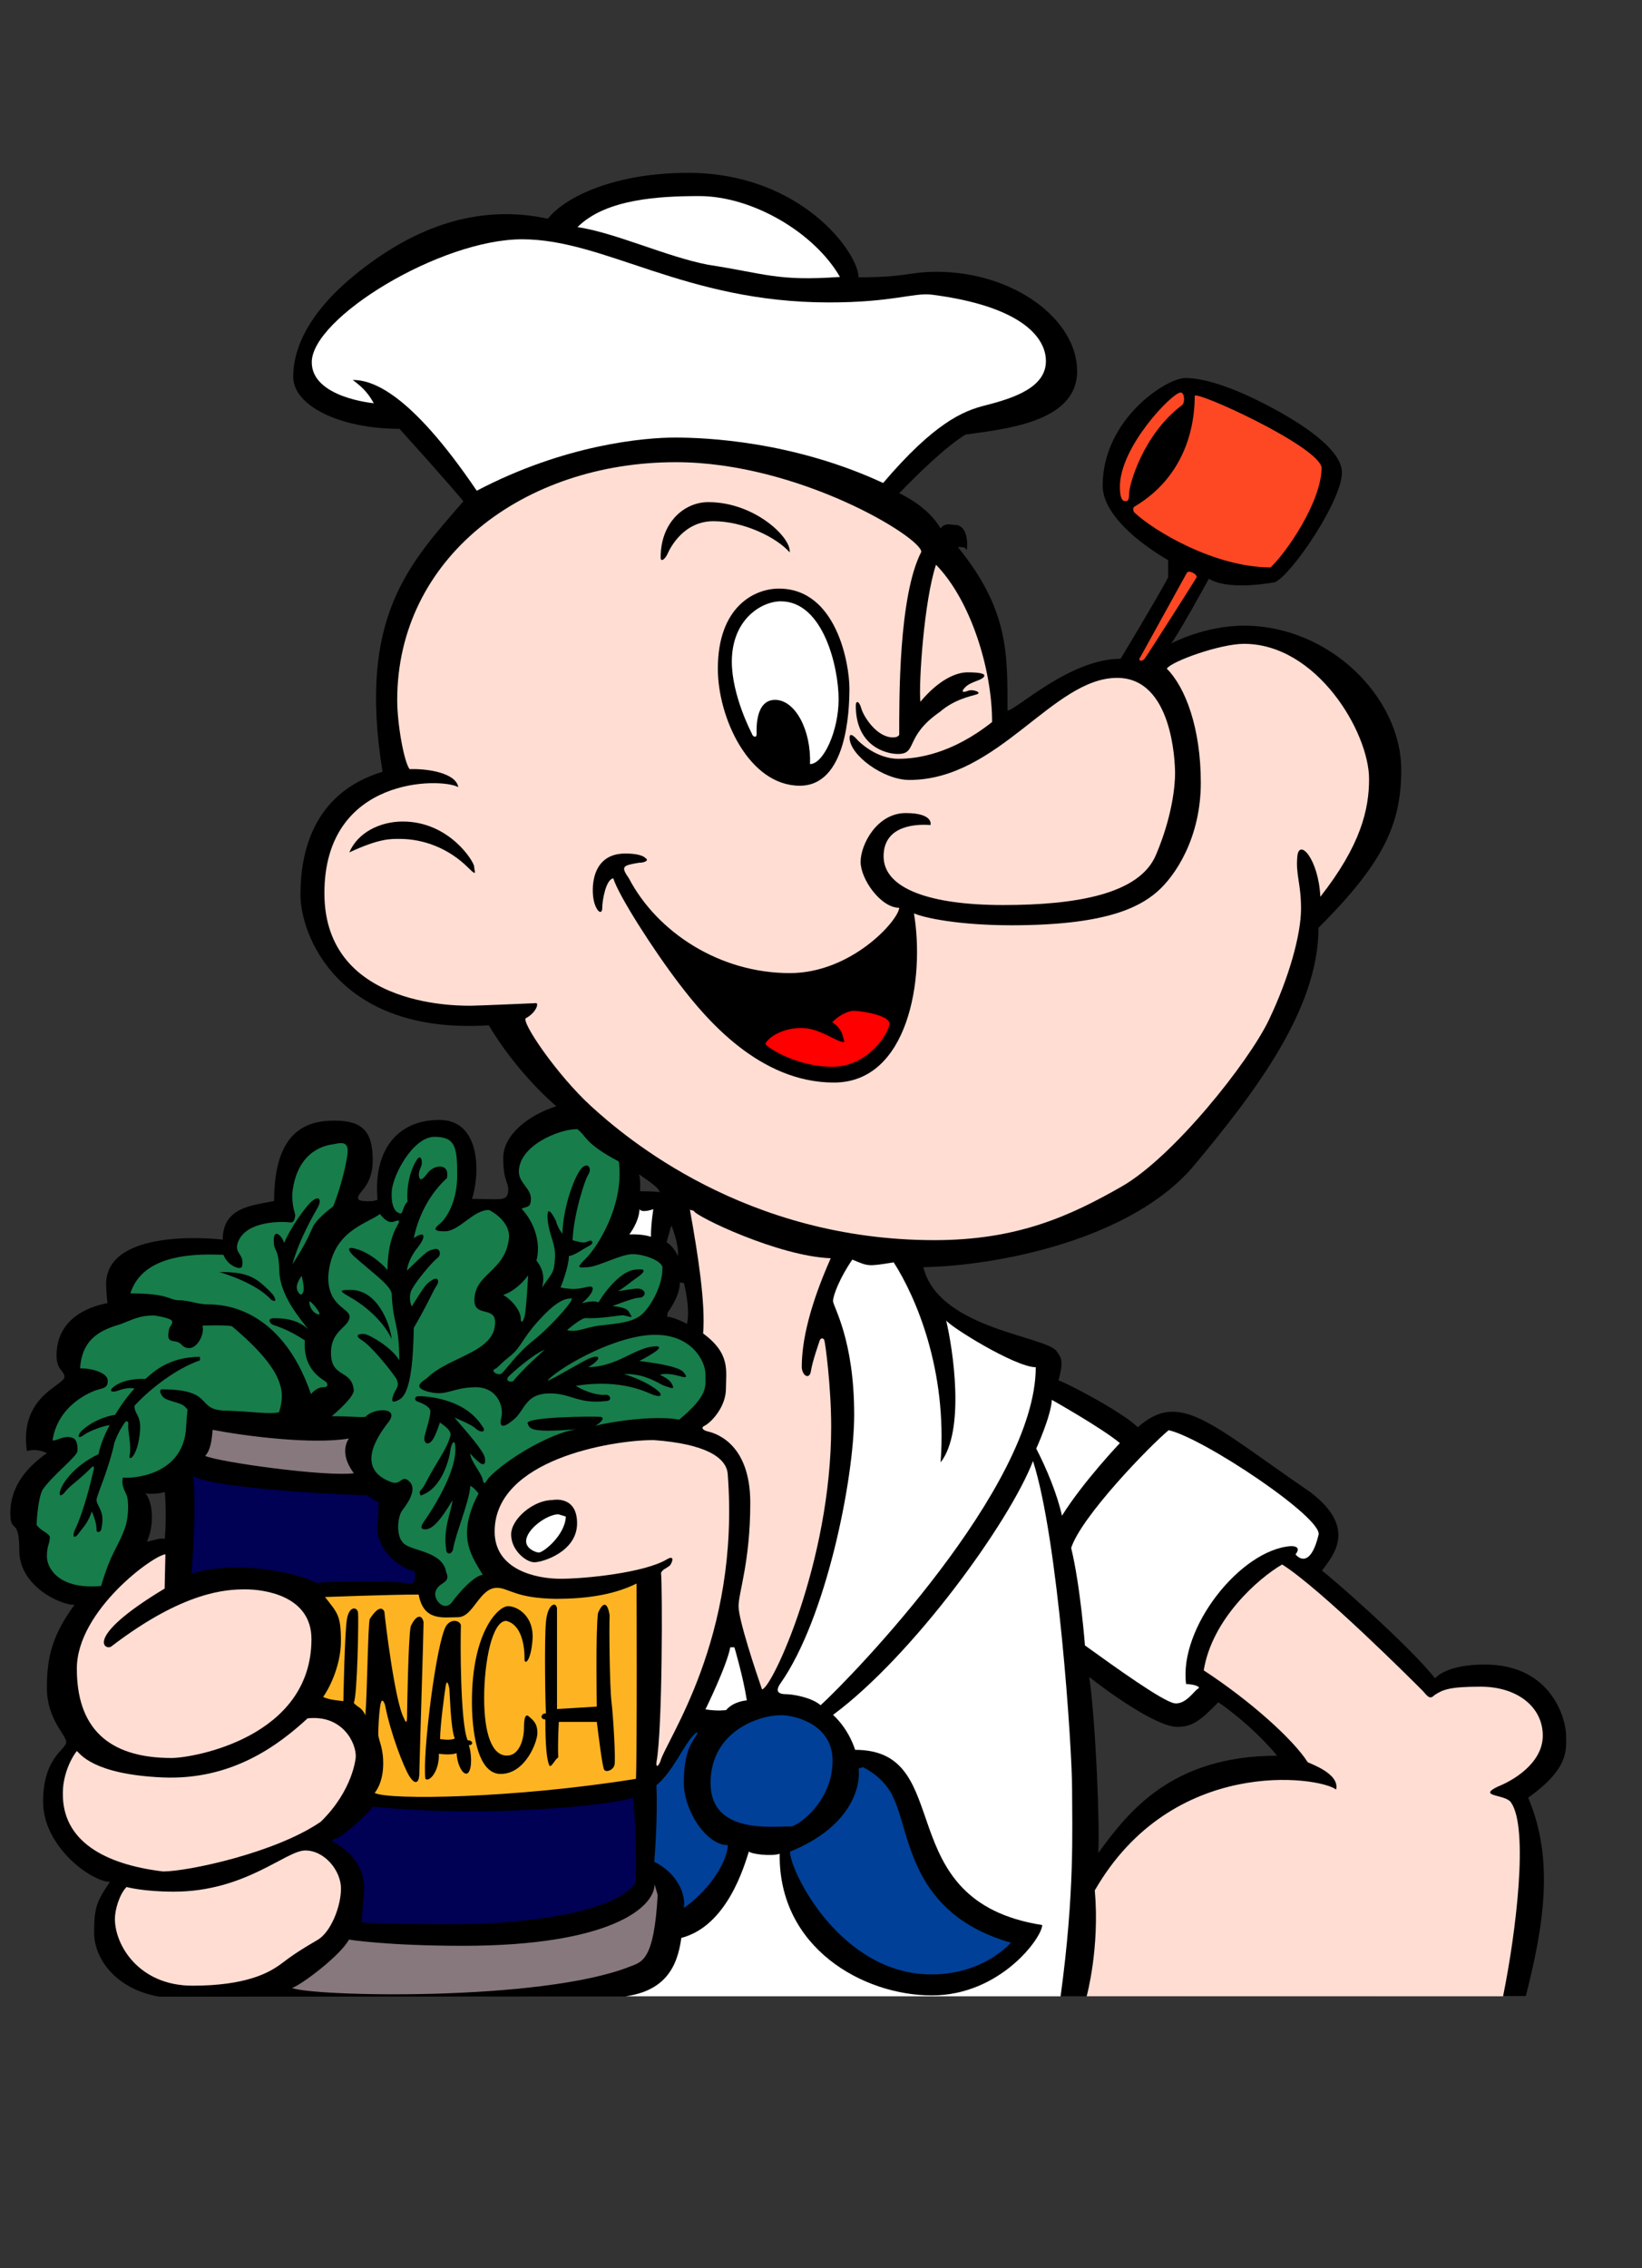 <?xml version="1.0" encoding="UTF-8"?>
<svg xmlns="http://www.w3.org/2000/svg" xmlns:xlink="http://www.w3.org/1999/xlink" width="595.28pt" height="822.05pt" viewBox="0 0 595.28 822.05" version="1.1">
<rect x="0" y="0" width="595.28" height="822.05" fill="#333333" stroke="none"/>
<g id="surface1">
<path style=" stroke:none;fill-rule:nonzero;fill:rgb(0%,0%,0%);fill-opacity:1;" d="M 567.75 628.754 C 567.75 623.754 563 603.254 538.25 603.254 C 524 603.254 520.25 608.254 520.25 608.254 C 511 596.504 482.5 571.504 479.25 569.254 C 483 564.004 492.5 554.004 475 540.754 C 438.5 515.754 427.75 503.754 412.5 517.254 C 406.5 511.504 387.75 501.754 383.75 500.254 C 385.5 493.754 385 492.254 383.25 490.004 C 380.5 484.254 340.25 482.004 334.75 459.254 C 361.75 458.754 410.5 449.254 433 422.254 C 455.5 395.254 478 365.504 478 336.254 C 501.25 313.004 508 299.004 508 279.004 C 508 252.754 482 226.754 451 226.754 C 436.5 226.754 424.5 233.254 424.5 233.254 C 426.375 231.379 438.25 209.754 438.25 209.754 C 444.5 213.504 456.5 212.004 462.25 211.004 C 468.75 207.754 486.5 181.254 486.5 171.254 C 486.5 164.254 476.25 156.004 462 148.254 C 447.75 140.504 436.75 137.004 429.75 137.004 C 422.75 137.004 399.75 152.004 399.75 176.004 C 399.75 190.004 423.5 203.004 423.5 203.004 L 423.5 209.254 C 419.25 217.254 406.25 238.754 406.25 238.754 C 387.75 238.754 368.25 257.504 365.25 257.504 C 365.25 237.004 365.75 221.004 347.25 198.254 C 350 198.254 350 198.504 350.5 199.504 C 351.25 192.504 348.5 190.254 346.5 190.254 C 344.5 190.254 342.75 189.254 341 191.504 C 336.25 183.254 326 178.754 326 178.754 C 332.75 171.754 342.75 162.004 350 157.504 C 363.75 155.504 390.5 153.254 390.5 134.504 C 390.5 115.754 367.5 98.504 339.5 98.504 C 329.75 98.504 328.75 100.504 311.25 100.504 C 311.25 91.754 290.539 62.641 249.395 62.641 C 223.574 62.641 205.195 70.957 198.633 79.27 C 182.441 75.77 161 76.645 136.492 93.711 C 111.988 110.777 106.301 126.094 106.301 136.598 C 106.301 147.098 123.367 155.414 144.809 155.414 C 161.875 174.23 168 181.668 168 181.668 C 148.746 203.988 129.492 223.242 138.684 279.691 C 112.863 287.566 108.926 309.887 108.926 324.324 C 108.926 338.766 122.492 375.09 177.191 371.586 C 186.816 387.777 199.508 399.156 201.695 400.906 C 192.07 403.969 182.441 410.973 182.441 419.723 C 182.441 428.477 184.629 428.477 184.191 431.977 C 183.754 435.477 181.375 434.504 171.125 434.504 C 174 425.629 174.5 405.879 159.25 405.879 C 144 405.879 135.25 417.004 136.875 434.754 C 135.75 435.629 130.625 435.504 130 434.754 C 128.625 432.254 135.125 430.879 135.125 420.504 C 135.125 410.129 131.5 406.129 121.25 406.129 C 111 406.129 99.375 410.004 99.375 435.254 C 91.875 436.879 80.75 437.254 80.75 449.254 C 73.125 448.379 37.375 446.129 38.5 466.379 C 38.75 471.254 39 472.254 39 472.254 C 35.125 473.004 20.5 476.254 20.5 491.254 C 20.5 496.629 23.375 496.754 23.375 499.004 C 23.375 502.129 6.875 505.879 9.75 525.879 C 13.625 524.754 17 526.629 17 526.629 C 10.625 531.129 3.75 538.004 3.75 548.379 C 3.75 556.254 7 549.379 7 562.004 C 7 574.629 21.5 581.629 27 581.629 C 19.25 592.254 17 600.004 17 611.629 C 17 623.254 24 628.629 24 631.379 C 24 634.129 15.625 636.754 15.625 653.004 C 15.625 669.254 33.125 682.004 39.875 682.004 C 35 689.129 34.125 691.379 34.125 700.504 C 34.125 709.629 41.75 720.879 57.75 723.629 L 553.152 723.398 C 559.73 697.629 563.5 673.754 554 651.504 C 569.25 640.754 567.75 633.754 567.75 628.754 M 59.75 557.754 C 58.5 557.254 56.5 558.004 53.25 558.754 C 56 552.754 55.5 544.504 52.75 541.254 C 52.75 541.254 56.25 541.754 59.75 540.754 C 59.75 540.754 60.5 548.504 59.75 557.754 M 232.035 431.742 C 232.035 431.742 232.324 427.543 231.676 425.586 C 236.527 428.992 238.555 430.297 239.207 432.105 C 238.41 431.742 232.543 431.742 232.035 431.742 M 243.387 444.109 C 243.387 444.109 246.215 450.855 245.781 455.207 C 245.781 455.207 244.258 451.727 241.645 450.203 L 243.387 444.109 M 249.047 479.805 C 249.047 479.805 244.691 477.41 241.863 477.191 L 242.078 475.668 C 242.078 475.668 246.652 469.574 246.434 464.785 L 247.957 465.004 C 247.957 465.004 250.352 474.145 249.047 479.805 M 398.145 671.562 C 398.797 662.203 397.227 623.758 394.879 607.789 C 400.973 612.578 419.039 625.855 426.875 625.855 C 432.098 625.855 435.145 623.68 441.676 616.93 C 441.676 616.93 453.211 624.547 463.008 636.301 C 424.48 636.301 408.809 656.98 398.145 671.562 "/>
<path style=" stroke:none;fill-rule:nonzero;fill:rgb(100%,86.719%,82.812%);fill-opacity:1;" d="M 263.82 534.137 C 263.277 528.16 255.672 523.27 236.926 521.91 C 221.711 521.91 179.324 528.977 179.324 555.059 C 179.324 568.914 194.27 572.176 203.234 572.176 C 212.199 572.176 233.664 570 241.816 565.109 C 245.074 563.207 243.445 567.012 242.629 567.555 C 240.727 568.914 240.457 568.641 239.641 570 C 240.184 574.891 240.184 627.059 238.012 638.469 C 237.738 640.641 238.555 640.371 239.371 638.469 C 241.27 630.859 268.441 593.91 263.82 534.137 M 193.727 566.195 C 190.734 566.195 185.305 561.852 185.305 556.145 C 185.305 550.438 193.453 543.645 200.246 543.645 C 200.246 543.645 209.211 541.746 209.211 552.066 C 209.211 562.395 196.715 566.195 193.727 566.195 "/>
<path style=" stroke:none;fill-rule:nonzero;fill:rgb(100%,100%,100%);fill-opacity:1;" d="M 202.422 548.809 C 198.344 548.809 190.734 554.242 190.734 558.59 C 190.734 561.305 194.27 562.664 195.355 562.664 C 196.984 562.664 204.863 556.414 205.137 549.621 L 202.422 548.809 "/>
<path style=" stroke:none;fill-rule:nonzero;fill:rgb(100%,86.719%,82.812%);fill-opacity:1;" d="M 59.965 563.336 C 56.023 563.336 27.855 583.617 27.855 604.738 C 27.855 625.863 38.84 637.129 62.219 637.129 C 69.824 637.129 112.914 629.805 112.914 594.035 C 112.914 578.262 95.734 576.012 88.973 576.012 C 82.215 576.012 66.723 576.574 40.531 596.57 C 38.559 598.543 29.266 594.035 59.684 575.727 L 59.965 563.336 "/>
<path style=" stroke:none;fill-rule:nonzero;fill:rgb(100%,86.719%,82.812%);fill-opacity:1;" d="M 22.785 649.801 C 22.504 667.266 37.996 675.715 59.121 678.25 C 68.133 678.25 99.961 671.488 116.297 660.223 C 128.125 648.676 128.969 636.848 128.969 636.848 C 129.25 631.777 124.18 621.355 111.508 622.766 C 101.086 632.34 84.188 645.297 58.84 644.168 C 33.488 643.043 28.984 635.438 27.855 634.594 C 25.039 638.254 22.785 644.168 22.785 649.801 "/>
<path style=" stroke:none;fill-rule:nonzero;fill:rgb(100%,86.719%,82.812%);fill-opacity:1;" d="M 41.656 695.43 C 41.656 705.008 50.387 719.652 69.824 719.652 C 89.258 719.652 97.145 714.863 100.242 712.891 C 103.34 710.922 104.465 709.23 115.168 703.035 C 119.957 700.219 123.617 690.926 123.617 684.445 C 123.617 677.969 117.703 670.645 110.66 670.645 C 103.621 670.645 88.977 685.57 63.062 685.57 C 51.797 685.57 45.883 683.883 45.883 683.883 C 43.348 686.418 41.656 692.051 41.656 695.43 "/>
<path style=" stroke:none;fill-rule:nonzero;fill:rgb(0%,0%,33.325%);fill-opacity:1;" d="M 135.133 654.742 C 133.598 657.25 123.59 666.145 121.879 666.285 C 120.312 666.57 119.883 667.285 121.309 667.855 C 122.734 668.426 133.566 674.551 131.855 687.094 C 131.43 690.656 131.145 696.645 131.145 696.645 C 138.27 697.355 160.074 697.496 168.766 697.355 C 177.461 697.215 219.25 695.754 230 683.004 C 231.25 681.504 230.25 656.754 229.5 651.504 C 221.5 654.254 176.75 659.004 135.133 654.742 "/>
<path style=" stroke:none;fill-rule:nonzero;fill:rgb(0%,0%,33.325%);fill-opacity:1;" d="M 70.152 536.211 C 71.254 548.688 69.418 570.34 69.418 570.34 C 84.098 565.566 106.117 569.238 114.559 573.645 C 129.605 572.543 146.488 573.277 149.426 574.012 C 150.523 574.07 150.668 569.656 150.098 569.371 C 148.102 569.371 136.844 564.098 136.699 553.121 C 137.555 547.992 137.129 544.145 137.129 544.145 C 135.418 544 133.137 541.863 133.137 541.863 C 129.289 542.008 78.98 539.727 70.574 535.164 C 69.719 534.738 70.152 536.211 70.152 536.211 "/>
<path style=" stroke:none;fill-rule:nonzero;fill:rgb(99.609%,70.506%,13.33%);fill-opacity:1;" d="M 161.547 611.18 C 161.102 614.062 159.547 625.605 159.547 630.266 C 159.547 630.266 163.32 630.93 164.871 630.043 C 163.32 626.492 163.098 613.176 162.875 611.848 C 162.652 610.516 161.988 608.297 161.547 611.18 "/>
<path style=" stroke:none;fill-rule:nonzero;fill:rgb(99.609%,70.506%,13.33%);fill-opacity:1;" d="M 230.777 573.898 C 221.902 578.34 211.254 579.445 201.488 579.445 C 187.062 579.227 184.621 575.676 180.406 575.453 C 173.75 575.23 171.754 586.105 165.98 586.105 C 160.656 586.105 153.555 587.656 151.781 577.895 C 141.574 577.895 117.828 578.781 117.828 578.781 C 122.266 584.551 123.598 585.219 123.598 594.758 C 123.598 604.301 118.715 612.953 117.164 614.953 C 118.715 616.062 124.484 616.508 124.484 616.508 C 124.484 616.508 124.93 591.207 125.816 586.547 C 126.703 581.891 129.59 582.332 129.812 584.551 C 130.035 586.77 129.59 614.285 128.258 617.172 C 129.812 618.945 130.922 618.504 132.477 621.609 C 133.141 612.953 133.363 589.879 134.027 586.77 C 136.023 583.664 138.246 581.668 139.355 584.109 C 139.574 586.77 143.129 616.727 146.453 622.719 C 147.344 625.16 147.562 623.605 147.562 622.496 C 147.562 621.387 148.008 593.203 148.895 589.434 C 150.672 585.438 152.891 584.773 153.555 587.879 C 153.555 591.875 152.223 633.148 152.004 643.355 C 151.781 646.242 150.449 646.906 148.453 643.801 C 146.453 640.691 141.574 628.266 139.574 617.836 C 138.91 616.062 138.242 615.398 137.801 618.504 C 137.355 621.609 137.137 626.27 137.137 628.488 C 137.137 630.707 139.133 633.371 138.91 640.027 C 138.688 646.684 135.805 649.793 135.805 649.793 C 140.906 652.453 186.176 651.789 230.559 644.688 C 231.004 634.035 230.777 573.898 230.777 573.898 M 169.977 632.484 C 170.863 634.926 171.309 640.691 169.754 642.469 C 168.203 644.023 165.762 640.027 165.539 635.367 C 163.32 636.254 159.105 635.59 159.105 635.59 C 159.324 642.023 155.555 646.02 154.223 644.688 C 153.047 635.887 158.215 594.758 161.766 589.211 C 163.539 586.547 166.648 587.215 167.094 588.988 C 166.871 595.426 166.871 624.496 169.531 630.707 C 171.531 630.707 171.754 632.484 169.977 632.484 M 181.516 642.91 C 172.641 642.91 171.086 626.047 171.086 616.727 C 171.086 591.43 180.629 582.109 184.18 582.109 C 187.73 582.109 193.723 585.883 193.055 594.316 C 192.391 602.746 189.949 603.414 190.172 601.195 C 190.172 596.312 189.062 588.77 183.512 587.438 C 178.41 587.438 175.523 602.305 175.523 615.398 C 175.523 628.488 178.41 636.254 183.734 636.254 C 189.062 636.254 189.949 628.488 189.949 626.715 C 189.949 624.938 189.949 620.5 191.723 622.055 C 193.496 623.609 194.828 624.715 194.828 628.047 C 194.828 631.375 190.395 642.91 181.516 642.91 M 222.789 639.586 C 222.348 641.582 219.684 642.469 219.02 641.359 C 218.352 640.25 217.02 629.156 216.355 624.051 L 202.598 624.051 C 202.598 624.051 202.152 631.152 202.375 636.922 C 201.047 637.809 200.156 640.25 199.27 640.027 C 197.715 637.363 197.715 626.938 197.715 623.164 C 195.719 623.164 195.941 620.941 197.938 620.941 C 197.715 619.168 197.27 594.535 197.938 587.66 C 198.602 580.781 201.934 580.336 201.934 583.219 C 201.934 586.105 201.934 619.391 201.934 619.391 L 216.355 618.504 C 216.355 618.504 215.91 590.543 216.801 584.551 C 218.352 581 220.129 579.891 221.016 585.438 C 220.793 588.988 221.016 611.18 221.68 616.727 C 222.348 622.277 223.234 637.586 222.789 639.586 "/>
<path style=" stroke:none;fill-rule:nonzero;fill:rgb(52.93%,47.069%,49.022%);fill-opacity:1;" d="M 77.062 518.199 C 76.809 522.262 76.164 525.844 74.367 527.641 C 79.312 529.887 117.969 535.281 128.309 533.934 C 122.465 526.289 126.508 521.348 126.508 521.348 C 113.023 523.594 88.75 520.445 77.062 518.199 "/>
<path style=" stroke:none;fill-rule:nonzero;fill:rgb(52.93%,47.069%,49.022%);fill-opacity:1;" d="M 126.508 702.945 C 123.363 708.789 108.977 719.574 105.832 720.477 C 113.922 723.621 195.73 725.418 228.094 712.832 C 232.59 711.035 237.086 711.035 238.434 686.762 L 237.301 682.895 C 237.301 691.523 220.531 705.195 167.949 705.195 C 140.059 705.195 126.508 702.945 126.508 702.945 "/>
<path style=" stroke:none;fill-rule:nonzero;fill:rgb(9.009%,49.022%,29.417%);fill-opacity:1;" d="M 84.121 480.691 C 82.855 480.129 73.418 480.41 73.418 480.41 C 74.262 483.793 71.305 488.863 68.344 488.582 C 65.387 488.301 66.516 486.469 62.852 486.047 C 60.738 485.766 60.879 484.355 61.16 482.383 C 61.441 480.41 62.43 480.41 62.43 479.004 C 62.43 477.594 55.809 476.75 55.809 476.75 C 50.879 476.75 48.906 477.879 43.836 479.852 C 37.918 481.68 29.746 484.215 29.043 495.91 C 34.254 495.91 39.184 497.879 39.043 500.414 C 39.184 502.953 37.355 503.094 35.383 503.656 C 33.41 504.219 21.082 508.867 19.039 521.969 C 20.309 522.531 23.406 519.715 26.648 521.266 C 28.199 522.109 28.199 525.066 28.055 525.914 C 28.055 527.746 18.902 534.785 15.379 540 C 13.547 543.805 13.266 552.68 13.266 552.68 C 14.957 554.934 17.492 555.496 18.055 556.906 C 18.055 559.719 17 560.004 17 564.086 C 17 568.172 21.152 576.199 36.648 574.793 C 40.594 561.551 42.848 560.988 45.523 553.102 C 46.793 548.871 46.512 543.941 46.09 542.395 C 45.664 540.844 43.832 538.73 44.539 535.492 C 47.777 535.914 66.797 534.926 67.5 516.895 C 67.922 509.289 68.484 511.543 67.078 509.852 C 65.668 508.16 60.176 507.879 58.906 506.051 C 57.641 504.219 58.062 503.938 58.484 503.516 C 78.629 503.516 70.176 511.262 82.434 511.262 C 91.023 511.543 98.211 512.668 101.168 511.824 C 103.141 505.203 104.266 497.598 84.121 480.691 M 72.5 493.004 C 62.5 496.504 52.75 505.004 48.75 509.504 C 48.75 512.754 51.25 512.754 50.75 518.754 C 50 527.754 46.5 530.004 47 527.504 C 47.75 523.754 46.25 518.504 46.5 516.504 C 46.75 514.504 45.5 515.254 45.5 515.254 C 45.5 515.254 43.25 518.004 41.5 522.754 C 39.5 532.254 35.25 541.504 35 543.504 C 35 546.004 38.25 547.504 36.75 554.004 C 36.75 555.254 35 555.754 35 554.504 C 35 553.254 34.75 551.004 33.25 547.754 C 32 552.004 29.5 554.254 28.5 555.754 C 27.5 557.254 26 557.754 27 554.754 C 29.5 550.004 32.5 539.254 33.75 533.504 C 34.25 532.004 34.25 530.504 32.75 532.254 C 28.25 536.754 25.25 538.504 23.75 540.504 C 22.25 542.504 21 542.504 22 539.754 C 23 537.004 27.25 531.004 35.75 527.004 C 35.75 527.004 36.25 523.004 39.75 516.504 C 38.25 516.504 32.5 518.504 30.5 520.004 C 28.5 521.504 28 520.754 29 519.254 C 30 517.754 35.25 513.754 41.75 512.754 C 41.75 512.754 44.75 507.504 48.75 503.254 C 47.25 502.754 44.75 503.254 42.75 504.004 C 40.75 504.754 39.5 504.254 40.75 503.004 C 42 501.754 45.75 499.504 52.75 499.754 C 55.75 497.004 61.5 491.754 72.5 491.754 L 72.5 493.004 "/>
<path style=" stroke:none;fill-rule:nonzero;fill:rgb(9.009%,49.022%,29.417%);fill-opacity:1;" d="M 106 458.254 C 111.5 449.754 112.25 447.004 113.5 444.504 C 114.75 442.004 118.75 438.754 120.75 437.254 C 123 432.254 126.5 419.254 126 416.254 C 125.5 413.254 122.25 414.504 120.5 414.754 C 118.75 415.004 107.75 416.504 106 432.254 C 105.75 438.004 107.25 439.754 107 440.754 C 106.75 441.754 106.75 443.254 105 443.004 C 103.25 442.754 89.25 442.004 86.25 450.254 C 84.75 454.504 88.75 454.254 87.75 459.004 C 87.25 460.504 82.5 458.754 81 454.754 C 72.5 454.504 52 453.754 47.25 468.754 C 61.5 468.754 61.25 471.254 65 471.254 C 68.75 471.254 71.5 472.754 75.75 472.754 C 80 472.754 101.75 473.254 112.75 505.254 C 115.25 502.254 117.75 502.754 117.75 502.754 C 119.25 502.504 118.75 501.004 117.75 500.504 C 113.75 498.004 110 494.004 110.5 485.754 C 104.75 482.004 100.75 480.754 99.25 480.254 C 97.75 479.754 96.75 477.754 99.25 477.754 C 101.75 477.754 107.5 477.754 111.75 481.754 C 108.5 477.504 101.5 469.504 101.25 460.504 C 101 451.504 99.25 454.254 99.25 449.504 C 99.25 444.754 102.5 448.254 103 450.504 C 105 445.504 111 436.754 113.5 435.004 C 116 433.254 116.5 435.254 115.25 437.504 C 114 439.754 108.5 449.004 106 458.254 M 98.25 471.004 C 92.75 464.754 79.5 461.004 79.5 461.004 C 89.5 461.004 92.75 462.504 99 469.254 C 99 469.254 101.25 472.754 98.25 471.004 "/>
<path style=" stroke:none;fill-rule:nonzero;fill:rgb(9.009%,49.022%,29.417%);fill-opacity:1;" d="M 255.75 498.004 C 255.75 493.504 251 483.754 237.5 483.754 C 224 483.754 204.5 494.504 198.75 500.004 C 197.25 501.754 208.25 495.004 212.75 492.754 C 217.25 490.504 219 492.004 213.25 495.504 C 223.75 495.254 229.75 488.754 236.75 488.004 C 243.75 487.254 231.75 493.254 231.75 493.254 C 235.75 493.754 245.75 495.004 247.75 497.254 C 249.75 499.504 248.25 499.254 246.5 498.754 C 244.75 498.254 241.25 497.504 239.25 498.254 C 243 500.004 243.5 501.254 244 502.504 C 244.5 503.754 241.75 502.504 240.25 502.004 C 236.25 499.754 232 497.754 226.25 498.004 C 235 500.754 239.25 504.254 239.5 505.254 C 239.75 506.254 238.25 506.004 236.75 505.504 C 235.25 505.004 225.75 499.504 208.75 502.254 C 212.25 504.504 217 505.754 219.25 505.504 C 221.5 505.254 222 507.754 219.75 507.754 C 209.25 509.004 207 504.754 198.75 505.004 C 190.5 505.254 190.25 511.004 186.5 514.254 C 182.75 517.504 180.75 517.754 181.75 513.754 C 182.75 509.754 180.25 502.504 172 502.754 C 163.75 503.004 162 506.004 155.75 504.504 C 149.5 503.004 152.5 501.004 154.75 499.504 C 162.75 491.504 179.5 490.254 179.5 479.254 C 179.5 473.254 172 477.504 172 471.254 C 172 461.504 183 461.004 184.5 449.004 C 185.25 442.254 177.25 438.504 177.25 438.504 C 171.5 438.504 166.5 446.254 161.25 446.254 C 156 446.254 158 444.754 159.75 443.254 C 161.5 441.754 165.75 436.004 165.75 426.004 C 165.75 416.004 165.25 412.004 157.5 412.004 C 149.75 412.004 142.25 426.004 142 432.004 C 141.75 438.004 143.75 439.504 145 439.754 C 146.25 440.004 145.75 437.504 147.75 435.504 C 147.25 428.754 149.25 423.254 151 420.504 C 152.75 417.754 153.25 421.254 152.75 422.504 C 152.25 423.754 151.5 425.254 152 426.754 C 152.5 428.254 153.75 426.754 154.75 425.504 C 157 422.004 163.25 421.254 162 427.004 C 157 431.504 152 439.004 150 448.754 C 154.25 445.754 154.5 448.254 151.5 452.004 C 148.5 455.754 147.75 458.754 147.5 460.504 C 155.75 452.504 155 453.504 157.25 452.754 C 159.5 452.004 160.25 454.754 158.5 456.004 C 156.75 457.254 150 465.254 149 468.004 C 148 470.754 149.25 473.504 149.25 473.504 C 154 466.004 154.25 465.504 156.5 464.004 C 158.75 462.504 159.5 464.254 158.25 466.004 C 157 467.754 155.25 472.254 150 481.254 C 149.75 497.754 148 505.504 144.75 507.254 C 141.5 509.004 142 507.254 142.75 505.254 C 143.5 503.254 145 502.504 143.75 499.754 C 141.25 496.004 134.5 487.754 131.25 485.754 C 128 483.754 130.5 483.254 132.25 483.504 C 134 483.754 142 488.254 144.75 493.004 C 144.75 479.254 142.5 480.504 142 468.754 C 141.25 465.504 135.25 461.504 128 455.004 C 124 450.754 129.5 452.754 129.5 452.754 C 129.5 452.754 134.75 454.004 140.5 460.254 C 140.5 452.004 142.5 446.754 144 444.254 C 145.5 441.754 144.25 442.254 142.75 442.754 C 141.25 443.254 139.75 442.504 137.75 440.004 C 132.445 443.793 120.25 446.254 119 462.504 C 118.75 473.504 126.75 474.004 126.75 477.254 C 126.5 481.254 119.75 482.004 120 490.754 C 120.25 499.504 127.5 496.254 128.25 503.754 C 128.5 506.504 120.25 513.254 120.25 513.254 C 126.5 513.254 130.5 513.754 132.5 513.504 C 135.25 510.254 145.25 509.754 140.75 515.504 C 136.25 521.254 129.25 532.254 141.5 537.004 C 145.5 538.754 145.5 534.004 148.5 537.004 C 151.5 540.004 147.25 545.504 145.75 547.504 C 144.25 549.504 143.25 556.754 146.5 559.504 C 149.75 562.254 160.5 562.254 161.75 569.754 C 163.75 574.254 158.5 573.004 157.75 577.504 C 157.75 580.754 161.5 584.004 164 580.504 C 166.5 577.004 172 571.004 175 570.754 C 171.5 564.504 165 557.254 173.5 541.254 C 171.5 538.754 170.5 538.504 170.5 538.504 C 170.25 544.004 165 556.254 164.25 561.504 C 163.75 563.504 161.75 563.504 161.75 561.504 C 160.5 553.754 164 546.754 164 543.754 C 159.75 551.004 156.75 554.254 154.25 554.254 C 151.75 554.254 153 552.504 154 551.004 C 155.25 549.254 166.25 533.254 165 523.754 C 164.75 521.254 163.5 523.504 163.25 525.754 C 163 528.004 160.5 539.504 152.5 542.004 C 151.75 540.254 152.25 540.754 153.75 538.504 C 158.5 529.254 161.75 525.754 163.25 520.504 C 164 518.254 160.25 516.254 159.5 515.504 C 157.75 520.754 156.75 522.504 155.5 523.004 C 154.25 523.504 153.5 522.254 154 520.254 C 154.5 518.254 156.25 512.754 156 511.254 C 155.75 509.754 153 508.504 151.5 508.004 C 150 507.504 150.25 506.004 151.75 506.004 C 153.25 506.004 168 506.254 174.75 516.754 C 176.75 519.254 174 519.254 172.5 517.754 C 171 516.254 164.75 513.754 164.75 513.754 C 169.5 519.254 175.25 525.754 175.75 528.254 C 176.25 530.754 175.25 531.254 173.75 530.004 C 172.25 528.754 171.25 527.754 170.5 526.754 C 170.5 529.504 174.5 533.754 175 536.254 C 175.5 538.754 176.25 536.754 177.25 535.504 C 184 528.504 199.5 519.504 208.75 518.004 C 192.5 519.254 192 518.004 191.25 515.754 C 191.25 513.504 214.5 513.254 217.75 513.504 C 219.5 513.754 217.75 515.754 215.75 516.754 C 220.25 515.504 236.75 512.754 246.25 514.504 C 257 505.504 255.75 502.504 255.75 498.004 M 126.75 470.004 C 122.75 467.754 123 467.504 127.25 467.504 C 136.5 467.504 141.25 479.004 142 485.254 C 138.25 477.504 130.75 472.254 126.75 470.004 "/>
<path style=" stroke:none;fill-rule:nonzero;fill:rgb(9.009%,49.022%,29.417%);fill-opacity:1;" d="M 188.105 424.648 C 188.105 428.676 192.469 430.691 192.469 434.383 C 192.469 438.078 190.793 437.07 189.113 438.078 C 193.812 443.113 196.164 450.5 194.484 456.879 C 197.508 460.57 197.172 464.262 196.496 466.613 C 200.527 460.906 200.863 461.242 201.199 455.871 C 201.535 450.496 198.848 447.477 198.512 441.434 C 198.176 435.391 201.535 442.441 201.535 442.441 C 202.203 445.129 203.883 447.141 203.883 447.141 C 204.219 436.734 208.586 425.656 210.934 423.305 C 213.285 420.957 214.629 423.645 213.285 425.656 C 211.941 427.672 207.914 440.43 207.578 449.492 C 211.27 450.496 211.941 450.5 213.285 449.828 C 214.629 449.156 215.633 450.496 213.621 451.504 C 211.605 452.512 207.914 455.199 206.234 455.199 C 206.234 459.227 203.215 466.613 203.215 466.613 C 209.926 467.953 211.941 466.277 213.953 466.277 C 215.969 466.277 214.629 469.301 210.934 472.32 C 214.965 471.312 215.969 471.648 216.977 471.984 C 219.996 466.945 225.367 460.906 229.734 460.234 C 234.098 459.562 234.434 460.566 231.074 462.918 C 227.719 465.27 226.375 466.613 224.027 467.953 C 230.742 466.945 231.746 466.613 233.09 467.621 C 234.434 468.625 233.426 470.305 231.746 470.305 C 230.07 470.305 225.703 471.984 222.012 473.324 C 228.391 473.996 227.719 475.34 228.727 476.684 C 229.734 478.027 227.047 476.684 225.703 476.684 C 224.363 476.684 217.312 478.027 212.277 477.691 C 210.598 477.691 205.562 482.055 205.562 482.055 C 209.254 483.062 211.941 481.047 217.648 480.375 C 223.355 479.703 229.734 479.371 233.09 476.012 C 236.449 472.656 240.141 465.605 240.141 459.898 C 240.812 457.211 233.762 454.527 229.398 454.527 C 225.035 454.527 217.312 458.891 213.285 459.227 C 209.254 459.562 208.922 459.562 212.613 455.871 C 216.305 452.176 226.379 437.07 224.363 420.957 C 211.605 414.242 212.613 411.555 209.254 409.207 C 202.539 409.207 188.105 415.246 188.105 424.648 "/>
<path style=" stroke:none;fill-rule:nonzero;fill:rgb(9.009%,49.022%,29.417%);fill-opacity:1;" d="M 191.465 462.246 C 188.441 466.277 184.746 468.629 182.398 469.297 C 186.43 471.648 188.777 475.676 188.777 477.691 C 188.777 479.703 189.449 479.371 190.121 477.355 C 190.789 475.34 191.465 462.246 191.465 462.246 "/>
<path style=" stroke:none;fill-rule:nonzero;fill:rgb(9.009%,49.022%,29.417%);fill-opacity:1;" d="M 197.508 489.105 C 192.805 491.117 185.758 497.496 184.414 498.84 C 183.07 500.184 184.75 501.191 186.094 500.52 C 189.195 496.461 197.508 489.105 197.508 489.105 "/>
<path style=" stroke:none;fill-rule:nonzero;fill:rgb(9.009%,49.022%,29.417%);fill-opacity:1;" d="M 207.125 470.566 C 204.438 470.566 201.188 472.066 195.188 478.691 C 189.188 485.316 189 488.254 184.75 491.629 C 180.5 495.004 180.812 495.504 179.312 496.191 C 177.812 496.879 180.562 498.754 181.875 497.754 C 183.188 496.754 187.312 490.566 193.5 485.691 C 199.688 480.816 208.75 470.566 207.125 470.566 "/>
<path style=" stroke:none;fill-rule:nonzero;fill:rgb(9.009%,49.022%,29.417%);fill-opacity:1;" d="M 109.344 462.391 C 107.945 464.488 107.07 466.238 107.945 467.988 C 108.82 469.738 109.695 469.387 110.047 467.812 C 110.395 466.238 109.344 462.391 109.344 462.391 "/>
<path style=" stroke:none;fill-rule:nonzero;fill:rgb(9.009%,49.022%,29.417%);fill-opacity:1;" d="M 112.145 471.836 C 112.145 473.938 113.719 476.035 115.469 476.387 C 117.219 476.734 112.145 470.613 112.145 471.836 "/>
<path style=" stroke:none;fill-rule:nonzero;fill:rgb(100%,86.719%,82.812%);fill-opacity:1;" d="M 451 233.336 C 442.332 233.336 424.668 239.672 423 242.336 C 429.832 249.168 435.332 264.004 435.332 283.672 C 435.332 303.336 426.332 317.336 419.332 323.336 C 412.332 329.336 399.668 335.336 366.668 335.336 C 347.668 335.336 335 332.668 331.332 331.004 C 335.332 354.672 329.332 392.336 302.332 392.336 C 275.336 392.336 256 369.336 246.336 356.672 C 236.664 344.004 224.336 324.672 222.336 318.336 C 219.664 318.672 218.336 326.336 218.336 329.004 C 218.336 331.672 216.336 330.672 215.336 326.672 C 214.336 322.672 214 309.336 226.664 309.336 C 233 309.336 234 311.004 234 311.004 C 235.336 311.672 234 312.672 231.664 312.672 C 225.664 313.672 225 314.004 228 318.336 C 238.336 338.004 261 352.672 286.336 352.672 C 308.668 352.672 325.668 333.668 326 329.004 C 319.332 329.004 312 318.672 312 312.336 C 312 306.004 318 294.672 328.332 294.672 C 338.668 294.672 337.332 299.004 337.332 299.004 C 333 298.672 320.332 298.672 320.332 310.336 C 320.332 322.004 337 328.004 363.668 328.004 C 390.332 328.004 413 324.004 419 310.004 C 425 296.004 426 284.672 426 280.336 C 426 276.004 425 245.672 405 245.672 C 381.668 245.672 362 282.672 329.668 282.672 C 320.332 282.672 308 273.672 308 267.336 C 308 264.672 311 268.336 311 268.336 C 313.332 270.672 319 275.004 325.668 275.004 C 332.332 275.004 345 273.336 359.668 261.672 C 359.668 242.672 352 217.672 339.332 204.672 C 335 217.672 333 247.672 333.668 254.336 C 340.332 246.336 346.668 243.672 350.668 243.672 C 354.668 243.672 357.668 244.004 356.668 245.336 C 355.668 246.672 352 247.004 350 249.004 C 348 251.004 349.332 251.004 351 250.336 C 352.668 249.672 356.332 251.004 354 251.672 C 351.914 252.348 346.023 253.422 340.699 258.031 C 327.75 267.004 332.75 273.254 325.5 273.254 C 321 273.254 310.25 270.254 310.25 255.754 C 310.25 253.754 311.5 254.004 312.25 256.754 C 313 259.504 317.75 267.254 323.75 267.254 C 325.75 267.254 326 266.254 326 266.254 C 326 253.504 325.75 216.004 334 200.004 C 334 194.754 289.5 167.504 245 167.504 C 189.75 167.504 144 202.254 144 253.754 C 144 262.504 146.5 276.254 148.5 278.754 C 154.75 278.504 165.277 280.047 166.137 285.273 C 160.184 281.848 117.609 281.125 117.609 323.703 C 117.609 366.281 169.023 364.477 171.191 364.477 C 173.355 364.477 193.922 363.574 193.922 363.574 C 195.727 363.031 194.465 367.004 190.676 368.984 C 188.688 370.066 201.863 389.555 214.312 400.922 C 226.758 412.285 270.242 449.453 338.797 449.453 C 368.926 449.453 388 440.672 406.668 430.004 C 425.332 419.336 452.668 385.004 460 369.672 C 467.332 354.336 471.668 338.668 471.668 329.336 C 471.668 320.004 469.664 317.004 470.332 310.336 C 471 303.672 478 311.336 478.668 325.004 C 493.332 306.336 496.332 293.336 496.332 282.336 C 496.332 265.336 477.332 233.336 451 233.336 M 307.945 249.5 C 307.945 258.258 306.793 284.758 289.969 284.758 C 271.535 284.758 260.242 260.102 260.242 242.355 C 260.242 219.773 273.609 213.32 282.367 213.32 C 303.336 213.32 307.945 240.742 307.945 249.5 M 256.785 181.98 C 273.609 181.98 286.977 194.887 286.281 200.184 C 281.445 194.656 269.461 188.895 258.629 188.895 C 247.801 188.895 242.961 198.57 242.039 200.645 C 241.117 202.719 239.504 203.871 239.504 202.027 C 239.504 189.355 248.031 181.98 256.785 181.98 M 169.801 314.531 C 162.801 307.531 153.703 304.031 144.84 304.031 C 141.805 304.031 137.605 303.797 126.641 308.93 C 129.676 301.699 137.84 297.734 146.004 297.734 C 163.035 297.734 171.898 312.43 171.898 314.062 C 171.898 315.695 173.301 318.027 169.801 314.531 "/>
<path style=" stroke:none;fill-rule:nonzero;fill:rgb(100%,100%,100%);fill-opacity:1;" d="M 283.059 217.93 C 276.145 217.93 265.312 224.383 265.312 239.82 C 265.312 252.035 272.457 265.629 272.457 265.629 C 272.918 267.242 274.301 267.473 274.301 266.09 C 274.301 264.711 273.609 253.648 280.984 253.648 C 288.355 253.648 294.117 264.711 293.656 276.922 C 298.496 276.922 304.027 264.938 304.027 253.418 C 304.027 241.895 298.496 217.93 283.059 217.93 "/>
<path style=" stroke:none;fill-rule:nonzero;fill:rgb(100%,0%,0%);fill-opacity:1;" d="M 290.664 372.559 C 281.906 372.559 277.527 377.395 277.527 378.316 C 277.527 379.238 288.359 386.613 301.723 386.613 C 315.09 386.613 322.465 373.938 322.465 370.945 C 322.465 367.949 312.094 366.336 309.559 366.336 C 307.023 366.336 303.336 368.641 301.723 370.484 C 305.41 373.02 305.41 375.094 306.102 377.629 C 303.797 378.086 297.348 372.559 290.664 372.559 "/>
<path style=" stroke:none;fill-rule:nonzero;fill:rgb(100%,100%,100%);fill-opacity:1;" d="M 309.668 512.672 C 309.668 536.004 299.5 586.504 283 610.004 C 280.5 613.504 283 614.004 285 614.004 C 287 614.004 294 615.004 297.5 618.004 C 308.5 608.004 375.5 539.004 375.5 495.504 C 368 495.504 344 480.504 343 478.504 C 345.5 489.004 350 518.504 341 530.004 C 343.5 496.504 332 470.004 324 457.504 C 314.5 459.004 315 459.004 309 456.504 C 304.5 463.004 302 469.504 302 471.504 C 302 473.504 309.668 485.336 309.668 512.672 "/>
<path style=" stroke:none;fill-rule:nonzero;fill:rgb(100%,100%,100%);fill-opacity:1;" d="M 374.5 529.504 C 365.992 551.633 331 600.004 302 621.504 C 308 627.004 310 634.172 310 634.172 C 347.332 634.172 321.668 688.836 377.832 697.672 C 377.832 702.172 362.664 723.172 337.832 723.172 C 313 723.172 282.164 706.004 282.664 671.836 C 279.836 672.836 272.336 672.004 271.5 671.004 C 269.836 676.172 263.664 698.004 247 702.336 C 245.5 713.672 240.5 721.504 226.836 723.504 L 384.5 723.504 C 389.668 685.672 388.668 663.004 388.668 648.336 C 388.668 633.672 383.668 558.004 374.5 529.504 "/>
<path style=" stroke:none;fill-rule:nonzero;fill:rgb(100%,100%,100%);fill-opacity:1;" d="M 381.332 507.336 C 381 513.336 375.668 525.004 375.668 525.004 C 379.332 532.004 383.332 541.672 385 549.336 C 392.668 537.004 406 523.004 406 523.004 C 399.668 517.672 381.332 507.336 381.332 507.336 "/>
<path style=" stroke:none;fill-rule:nonzero;fill:rgb(100%,100%,100%);fill-opacity:1;" d="M 423.668 518.336 C 416.492 524.316 392 549.672 388.332 561.004 C 391.668 574.672 393.332 596.336 393.332 596.336 C 404 604.004 422 617.004 426 617.336 C 430 617.672 433 612.672 434.332 612.004 C 435.668 611.336 432.668 610.336 430 610.336 C 427.332 590.004 449.668 561.672 468 560.336 C 472.332 560.336 469.668 563.336 469.668 563.336 C 471.332 565.336 475.332 567.336 478 556.336 C 480 550.336 436 521.004 423.668 518.336 "/>
<path style=" stroke:none;fill-rule:nonzero;fill:rgb(0%,25.098%,59.569%);fill-opacity:1;" d="M 283.25 621.605 C 274.875 621.605 257.602 627.625 257.602 646.207 C 257.602 664.789 279.848 661.91 287.176 661.91 C 291.363 660.344 301.836 651.703 301.836 638.094 C 301.836 624.484 287.438 621.605 283.25 621.605 "/>
<path style=" stroke:none;fill-rule:nonzero;fill:rgb(0%,25.098%,59.569%);fill-opacity:1;" d="M 286.391 671.07 C 286.391 678.141 304.715 715.566 337.691 715.566 C 356.797 715.566 366.48 704.051 366.48 704.051 C 329.84 693.582 330.102 664.789 324.082 651.965 C 320.941 644.113 312.824 640.449 312.824 640.449 L 311.258 640.973 C 312.039 646.207 309.688 661.652 286.391 671.07 "/>
<path style=" stroke:none;fill-rule:nonzero;fill:rgb(0%,25.098%,59.569%);fill-opacity:1;" d="M 251.582 628.672 C 247.918 632.336 243.992 642.02 237.973 646.992 C 238.496 660.078 237.188 674.738 237.188 674.738 C 245.562 678.926 248.703 686.516 247.918 691.488 C 255.508 686.254 263.359 676.309 263.883 668.719 C 256.031 668.719 247.918 656.156 247.918 646.207 C 247.918 636.262 250.012 632.598 252.105 629.457 C 254.199 626.316 251.582 628.672 251.582 628.672 "/>
<path style=" stroke:none;fill-rule:nonzero;fill:rgb(100%,86.719%,82.812%);fill-opacity:1;" d="M 250.117 438.426 C 253.164 455.398 255.777 472.375 254.906 483.258 C 264.918 490.656 263.176 496.75 263.176 503.281 C 263.176 509.809 257.953 515.469 255.344 516.773 C 254.027 517.387 254.801 518.316 256.441 518.738 C 258.086 519.156 272 522.004 272 544.629 C 272 566.004 267.75 577.129 267.75 582.129 C 267.75 587.129 274.125 606.129 276.25 612.254 C 279.664 612.254 301.332 566.168 301.332 517.004 C 301.332 502.504 299.168 486.504 298.836 485.668 C 298.5 484.836 297.5 484.836 297.164 485.836 C 296.836 486.836 294.5 493.504 294 496.836 C 293.5 500.168 290.832 498.672 290.664 495.504 C 290.664 486.004 293.5 473.336 301.168 456.004 C 282.336 455.336 252.164 440.836 251.5 438.836 L 250.117 438.426 "/>
<path style=" stroke:none;fill-rule:nonzero;fill:rgb(100%,86.719%,82.812%);fill-opacity:1;" d="M 536.797 611.281 C 525.352 611.281 523.137 612.391 520.184 614.234 C 518.375 616.031 517.75 615.031 515.754 612.758 C 512.062 609.066 478.844 575.848 464.816 566.988 C 455.961 572.156 439.352 586.922 436.395 605.379 C 453.375 616.449 468.879 630.477 474.047 638.598 C 474.473 639.074 485.809 642.617 484.383 648.562 C 478.105 643.766 424.953 636.383 396.902 685.105 C 398.746 706.145 393.949 723.492 393.949 723.492 C 404.281 723.492 544.914 723.492 544.914 723.492 C 549.715 699.867 554.168 662.582 547.867 653.363 C 546.027 650.141 535.172 651.273 543.07 647.457 C 547.867 645.609 559.312 639.336 559.312 629 C 559.312 618.664 550.082 611.281 536.797 611.281 "/>
<path style=" stroke:none;fill-rule:nonzero;fill:rgb(100%,100%,100%);fill-opacity:1;" d="M 236.855 438.23 C 236.855 438.23 232.723 439.754 231.852 438.23 C 231.633 443.02 228.148 447.371 228.148 447.371 C 233.156 447.156 235.984 448.242 235.984 448.242 C 235.984 443.453 236.855 438.23 236.855 438.23 "/>
<path style=" stroke:none;fill-rule:nonzero;fill:rgb(100%,100%,100%);fill-opacity:1;" d="M 264.75 597.004 C 263.5 603.754 255.75 619.504 255.75 619.504 C 260.25 620.254 263.25 619.754 263.25 619.754 C 266 616.504 270.75 616.254 270.75 616.254 C 269.5 608.004 266.25 597.004 266.25 597.004 L 264.75 597.004 "/>
<path style=" stroke:none;fill-rule:nonzero;fill:rgb(99.609%,28.247%,14.11%);fill-opacity:1;" d="M 430.254 207.645 C 429.34 209.289 413.09 238.73 413.09 238.73 C 412.723 239.391 413.977 239.98 415.008 238.656 C 416.035 237.328 433.273 210.223 433.789 209.262 C 434.305 208.305 430.988 206.316 430.254 207.645 "/>
<path style=" stroke:none;fill-rule:nonzero;fill:rgb(99.609%,28.247%,14.11%);fill-opacity:1;" d="M 433.125 143.504 C 433.125 149.379 432.375 171.129 411.25 183.629 C 410.375 184.254 411.125 185.629 411.125 185.629 C 418.375 192.504 440.5 205.629 460.625 205.629 C 466.25 200.379 479.125 181.879 479.125 169.379 C 477.625 161.504 433.125 141.254 433.125 143.504 "/>
<path style=" stroke:none;fill-rule:nonzero;fill:rgb(99.609%,28.247%,14.11%);fill-opacity:1;" d="M 428 142.254 C 425 142.254 406 161.879 406 176.379 C 406 181.754 407.5 181.629 408.125 181.629 C 408.75 181.629 409.375 181.379 409.375 178.629 C 409.375 175.879 414.25 157.504 428.625 146.754 C 429.625 145.754 429.5 142.254 428 142.254 "/>
<path style=" stroke:none;fill-rule:nonzero;fill:rgb(100%,100%,100%);fill-opacity:1;" d="M 189.297 86.723 C 159.59 86.723 113.023 115.227 113.023 131.285 C 113.023 144.129 135.504 146.137 135.504 146.137 C 133.898 143.328 132.289 140.922 127.875 137.707 C 134.699 137.707 148.348 141.723 172.84 177.852 C 204.953 160.992 233.855 158.582 244.695 158.582 C 255.535 158.582 287.25 159.785 320.168 175.043 C 338.637 153.363 349.07 148.949 357.102 146.941 C 368.344 144.129 379.18 140.117 379.18 130.883 C 379.18 121.648 369.145 110.809 337.832 106.797 C 331.008 105.992 323.781 109.605 300.496 109.605 C 248.309 109.605 219.406 86.723 189.297 86.723 "/>
<path style=" stroke:none;fill-rule:nonzero;fill:rgb(100%,100%,100%);fill-opacity:1;" d="M 253.527 71.066 C 239.074 71.066 219.605 72.07 209.367 82.309 C 223.02 84.316 241.887 93.148 256.738 95.957 C 277.613 99.168 281.629 101.98 304.512 100.371 C 295.277 84.316 272.797 71.066 253.527 71.066 "/>
</g>
</svg>
